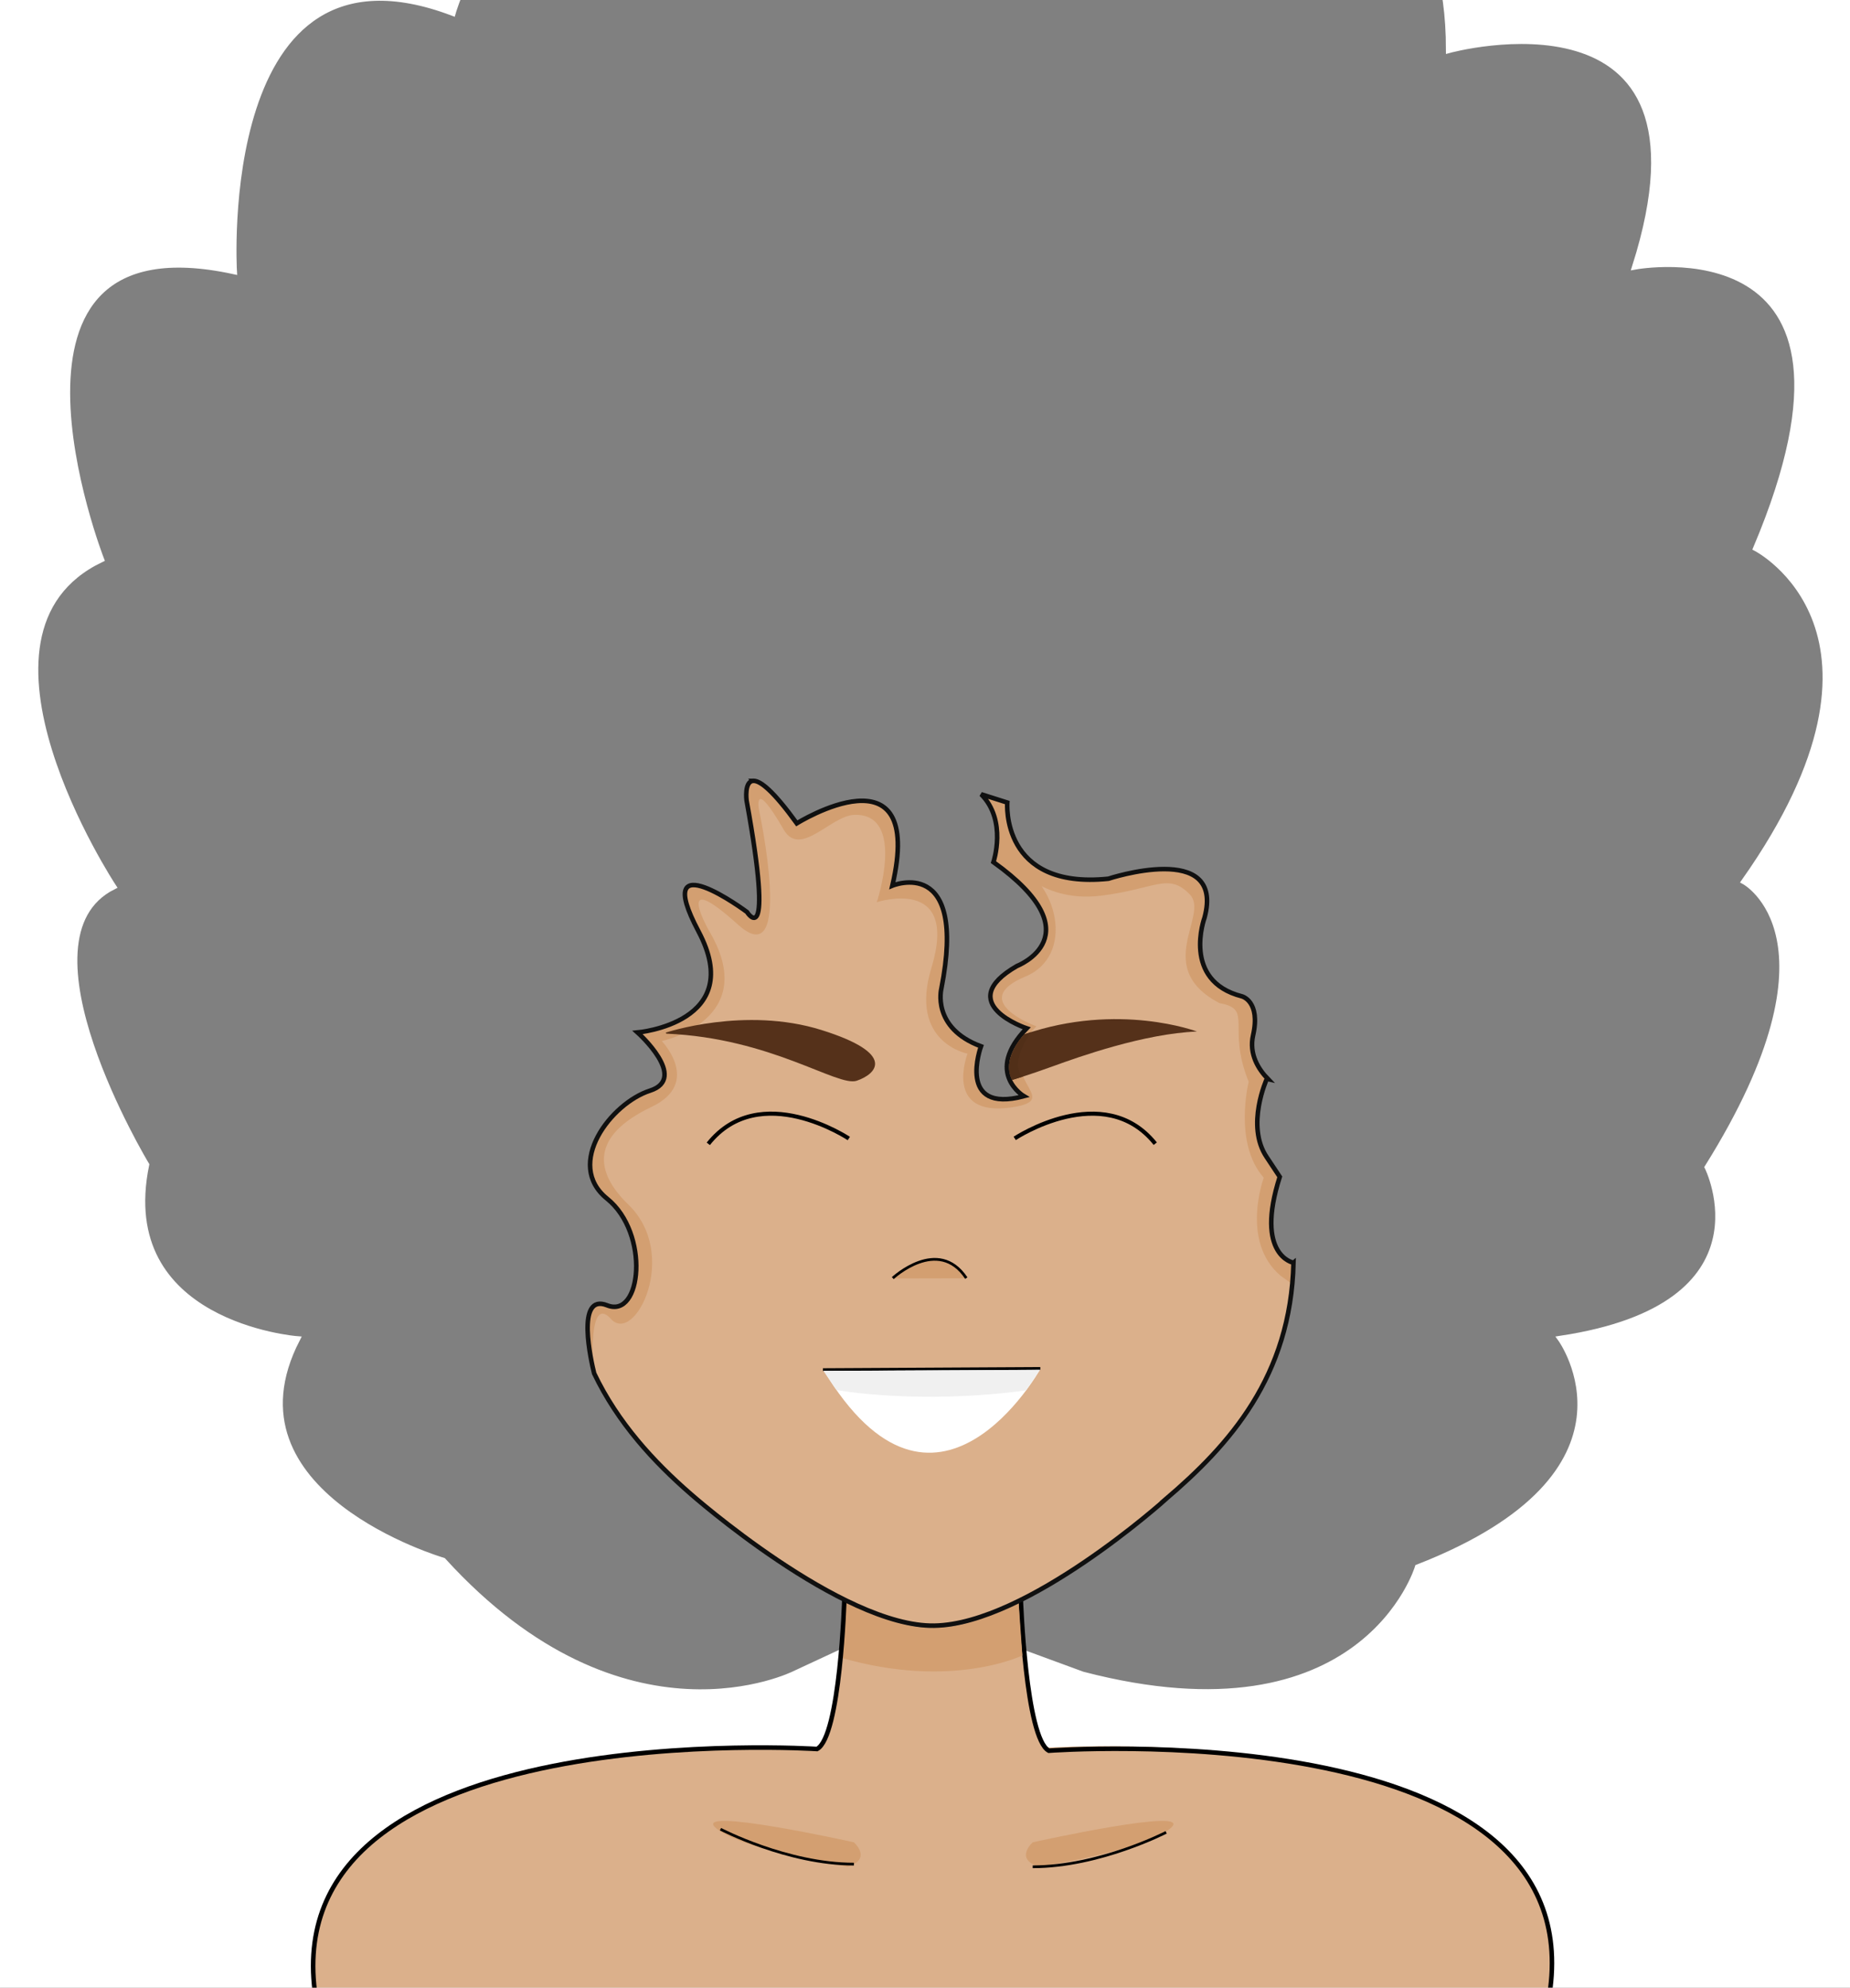 <?xml version="1.0" encoding="UTF-8" standalone="no"?>
<!-- Created with Inkscape (http://www.inkscape.org/) -->

<svg
   width="1024"
   height="1100"
   viewBox="0 0 270.933 291.042"
   version="1.1"
   id="svg5"
   xml:space="preserve"
   sodipodi:docname="hero-mobile.svg"
   inkscape:version="1.2.2 (b0a84865, 2022-12-01)"
   xmlns:inkscape="http://www.inkscape.org/namespaces/inkscape"
   xmlns:sodipodi="http://sodipodi.sourceforge.net/DTD/sodipodi-0.dtd"
   xmlns="http://www.w3.org/2000/svg"
   xmlns:svg="http://www.w3.org/2000/svg"><rect x="0" y="0" width="270.933" height="291.042" fill="#808080" stroke="none"/><sodipodi:namedview
     id="namedview179"
     pagecolor="#ffffff"
     bordercolor="#000000"
     borderopacity="0.25"
     inkscape:showpageshadow="2"
     inkscape:pageopacity="0.0"
     inkscape:pagecheckerboard="0"
     inkscape:deskcolor="#d1d1d1"
     showgrid="false"
     inkscape:zoom="0.24188392"
     inkscape:cx="917.79561"
     inkscape:cy="419.62277"
     inkscape:window-width="1309"
     inkscape:window-height="755"
     inkscape:window-x="0"
     inkscape:window-y="25"
     inkscape:window-maximized="0"
     inkscape:current-layer="svg5" /><defs
     id="defs2"><linearGradient
       id="linearGradient3456"><stop
         style="stop-color:#000000;stop-opacity:1;"
         offset="0"
         id="stop3454" /></linearGradient></defs><g
     id="layer4"
     style="display:inline"
     inkscape:label="background"><path
       id="rect2555"
       style="display:inline;fill:#ffffff;fill-opacity:1;stroke:#ffffff;stroke-width:0.873;stroke-linecap:round"
       d="M -13.85,-52.608 V 304.812 H 285.68 V -52.608 Z m 161.264,22.749 c 8.366,-0.205 17.184,4.113 24.901,17.422 0,0 39.88,-21.815 39.88,19.77 0,0 40.904,-11.248 27.269,31.7 0,0 38.176,-7.158 17.724,41.244 0,0 23.984,12.322 -1.723,48.789 0,0 15.544,8.37 -5.381,41.848 0,0 10.163,20.326 -21.522,25.109 0,0 14.348,19.728 -20.924,33.479 0,0 -7.86,26.457 -49.111,15.696 l -8.632,-3.173 -26.976,0.024 -6.578,3.06 c 0,0 -24.915,12.544 -51.443,-16.585 0,0 -33.132,-9.663 -21.398,-32.441 0,0 -26.919,-2.071 -22.088,-25.539 0,0 -20.016,-33.132 -4.831,-40.724 0,0 -24.447,-37.1 -1.775,-47.92 0,0 -19.74,-50.705 19.459,-42.184 0,0 -3.068,-51.129 32.041,-37.835 0,0 10.567,-37.835 48.743,-11.93 0,0 15.233,-19.388 32.363,-19.809 z" /></g><g
     id="layer11"
     style="display:none"
     inkscape:label="hair shape"><path
       style="display:inline;fill:#000000;fill-opacity:0;stroke:#000000;stroke-width:0.818"
       d="m 122.921,242.048 -6.578,3.06 c 0,0 -24.915,12.544 -51.444,-16.584 0,0 -33.131,-9.663 -21.397,-32.441 0,0 -26.919,-2.071 -22.088,-25.539 0,0 -20.017,-33.131 -4.832,-40.724 0,0 -24.447,-37.1 -1.775,-47.921 0,0 -19.74,-50.706 19.459,-42.184 0,0 -3.068,-51.129 32.041,-37.835 0,0 10.567,-37.835 48.743,-11.93 0,0 33.745,-42.948 57.264,-2.386 0,0 39.881,-21.815 39.881,19.77 0,0 40.903,-11.248 27.269,31.7 0,0 38.176,-7.158 17.725,41.244 0,0 23.984,12.322 -1.723,48.789 0,0 15.544,8.37 -5.38,41.848 0,0 10.163,20.326 -21.522,25.109 0,0 14.348,19.728 -20.924,33.479 0,0 -7.861,26.457 -49.111,15.696 l -8.631,-3.174"
       id="path17315" /></g><g
     id="layer9"
     transform="matrix(0.666,0,0,0.666,-32.778,100.801)"
     style="display:inline"
     inkscape:label="body"><path
       style="display:inline;fill:#dbb08b;fill-opacity:1;stroke:#000000;stroke-width:1;stroke-opacity:0"
       d="m 273.468,200.548 c 0,0 0.625,30.362 6.461,32.308 0,0 118.995,-7.457 109.916,53.175 l -271.711,0.324 c 0,0 -13.618,-57.39 111.213,-53.175 0,0 4.876,-8.811 5.34,-32.719 0,0 9.865,5.919 19.382,6.151 9.517,0.232 19.398,-6.064 19.398,-6.064 z"
       id="path2111-8" /><path
       style="display:inline;fill:#d39f71;fill-opacity:1;stroke:#d39f71;stroke-width:4.5;stroke-dasharray:none;stroke-opacity:0"
       d="m 235.633,259.056 c 0,0 -23.148,-3.556 -28.964,-8.478 -5.816,-4.922 30.306,3.109 30.306,3.109 0,0 4.142,3.626 -1.342,5.369 z"
       id="path16928" /><path
       style="display:inline;fill:#000000;fill-opacity:0;stroke:#000000;stroke-width:1;stroke-dasharray:none;stroke-opacity:1"
       d="m 273.675,200.103 c 0,0 1.068,30.744 6.176,33.448 0,0 117.994,-8.73 110.274,52.258"
       id="path1285" /><path
       style="display:inline;fill:#d39f71;fill-opacity:1;stroke:#d39f71;stroke-width:4.5;stroke-dasharray:none;stroke-opacity:0"
       d="m 277.659,259.058 c 0,0 23.147,-3.557 28.964,-8.479 5.816,-4.922 -30.306,3.109 -30.306,3.109 0,0 -4.142,3.626 1.342,5.37 z"
       id="path17227" /><path
       style="display:inline;fill:#030201;fill-opacity:0;stroke:#000000;stroke-width:0.596;stroke-dasharray:none;stroke-opacity:1"
       d="m 305.646,251.499 c 0,0 -14.672,7.575 -29.344,7.575"
       id="path14608" /><path
       style="display:inline;fill:#030201;fill-opacity:0;stroke:#000000;stroke-width:0.6;stroke-dasharray:none;stroke-opacity:1"
       d="m 207.648,250.803 c 0,0 14.671,7.685 29.342,7.685"
       id="path14595" /><path
       style="fill:#d39f71;fill-opacity:1;stroke:#101010;stroke-width:1;stroke-linecap:round;stroke-linejoin:miter;stroke-miterlimit:4;stroke-dasharray:none;stroke-opacity:0"
       d="m 234.754,200.63 c 0,0 12.827,6.958 20.813,5.748 0,0 5.808,0.787 17.607,-5.869 l 0.854,12.098 c 0,0 -15.564,7.59 -39.973,0.47 z"
       id="path12010" /><path
       style="display:inline;fill:#000000;fill-opacity:0;stroke:#000000;stroke-width:1;stroke-dasharray:none;stroke-opacity:1"
       d="m 234.885,200.193 c 0,0 -0.901,30.278 -6.009,32.982 0,0 -118.16,-7.731 -110.44,53.257"
       id="path1263" /></g><g
     id="layer2"
     transform="matrix(0.666,0,0,0.666,-32.778,100.801)"
     inkscape:label="face"><g
       id="layer10"
       style="display:inline"><path
         id="path1165"
         style="display:none;fill:#dbb08b;fill-opacity:1;stroke:#000000;stroke-width:1;stroke-dasharray:none;stroke-opacity:0.03"
         d="m 456.486,296.271 c 17.514,-14.92 34.873,-36.577 26.603,-73.088 -13.768,-60.785 -1.803,-72.495 -34.134,-89.363 -7.997,-4.172 -17.261,-6.324 -26.674,-7.199 h -5e-4 v 0 c -5.648,-0.525 -11.35,-0.591 -16.866,-0.357 l 1.6e-4,0.067 c -15.129,-0.708 -31.842,0.754 -45.046,7.742 -32.225,17.054 -20.187,28.695 -33.574,89.559 -7.77,35.329 8.307,56.648 25.287,71.416 0,0 33.227,29.325 53.61,28.974 20.383,-0.351 50.812,-27.749 50.812,-27.749"
         transform="translate(-151,-117.962)" /><path
         id="path14357"
         style="display:inline;fill:#dbb08b;fill-opacity:1;stroke:#151515;stroke-width:1;stroke-dasharray:none;stroke-opacity:0"
         d="m 365.9,138.282 c -2.07,0.042 -1.518,4.298 -1.518,4.298 6.222,34.278 0.087,24.534 0.087,24.534 0,0 -21.315,-15.834 -10.657,4.263 10.657,20.097 -13.398,22.229 -13.398,22.229 0,0 11.266,10.048 2.74,12.789 -8.526,2.74 -18.879,16.139 -9.439,23.751 9.439,7.612 7.612,26.491 0,23.446 -7.003,-2.801 -3.466,12.477 -2.848,14.97 5.198,10.866 13.1,19.427 21.216,26.485 0,0 33.227,29.325 53.61,28.973 20.383,-0.351 50.812,-27.749 50.812,-27.749 l -0.019,-0.001 c 14.103,-12.015 27.565,-27.049 28.165,-52.04 l -0.004,0.003 c 0,0 -8.563,-1.551 -3.018,-18.891 -0.873,-1.338 -1.827,-2.779 -2.877,-4.336 -4.674,-6.933 0.037,-17.213 0.037,-17.213 l 0.249,0.058 c -2.095,-2.157 -4.208,-5.477 -3.276,-9.619 1.681,-7.47 -2.381,-8.553 -2.459,-8.573 -13.354,-3.415 -8.213,-17.307 -8.213,-17.307 4.567,-17.052 -21.147,-8.547 -21.147,-8.547 -23.751,2.436 -22.229,-16.747 -22.229,-16.747 l -5.75,-1.827 c 5.785,5.785 2.705,14.921 2.705,14.921 22.533,16.138 5.176,22.837 5.176,22.837 -14.311,8.221 2.132,13.703 2.132,13.703 -9.439,9.744 -0.609,14.921 -0.609,14.921 -14.92,3.958 -9.439,-10.962 -9.439,-10.962 -10.937,-4.055 -8.712,-12.688 -8.712,-12.688 5.785,-29.536 -10.777,-22.634 -10.777,-22.634 7.308,-31.363 -21.01,-13.703 -21.01,-13.703 -5.145,-7.112 -7.933,-9.278 -9.43,-9.344 -0.034,-10e-4 -0.068,-0.002 -0.101,-10e-4 z"
         transform="translate(-151,-117.962)" /><path
         style="display:inline;fill:#d39f71;fill-opacity:1;stroke:#151515;stroke-width:1;stroke-linecap:round;stroke-linejoin:miter;stroke-miterlimit:4;stroke-dasharray:none;stroke-opacity:0"
         d="m 179.663,150.047 c 0,0 -1.276,-17.161 3.917,-11.406 5.193,5.755 15.207,-14.122 3.815,-25.149 -7.352,-7.117 -8.5,-15.021 5.091,-21.484 11.121,-5.288 2.249,-14.48 2.249,-14.48 0,0 22.208,-4.655 10.277,-24.446 0,0 -7.937,-14.164 6.508,-1.132 12.485,11.264 4.568,-25.399 4.568,-25.399 0,0 -1.319,-7.27 5.448,4.478 3.653,6.341 10.43,-3.127 15.607,-3.239 11.38,-0.245 4.872,19.213 4.872,19.213 0,0 18.236,-5.993 12.007,14.471 -5,16.428 7.95,18.824 7.95,18.824 0,0 -5.441,14.063 9.75,11.804 12.143,-1.806 -5.445,-6.445 5.381,-17.821 0,0 -15.315,-5.574 -2.376,-10.947 10.768,-4.472 7.603,-20.823 -3.685,-25.987 0,0 6.271,9.957 20.345,8.217 11.896,-1.471 14.782,-5.172 19.491,-0.239 4.34,4.547 -8.335,16.071 6.493,23.87 7.544,1.335 1.495,5.14 6.429,17.287 0,0 -3.411,13.522 3.314,21.088 0,0 -5.2,13.979 3.687,21.545 l 2.696,1.943 0.136,-4.816 c 0,0 -8.199,-0.839 -2.981,-18.82 0,0 -8.758,-7.267 -2.795,-21.522 0,0 -4.379,-4.472 -2.795,-11.087 1.584,-6.615 -3.913,-7.733 -5.87,-8.106 -1.957,-0.373 -8.385,-7.267 -5.404,-14.534 2.981,-7.267 0.28,-13.882 -12.298,-12.112 l -9.596,1.957 c 0,0 -16.956,3.075 -20.683,-12.112 l -0.559,-4.938 -5.217,-1.211 c 0,0 2.999,3.15 2.999,8.647 0,0 -0.012,5.026 -0.855,5.701 0,0 22.762,14.922 4.552,23.099 0,0 -13.015,7.808 2.75,13.709 0,0 -8.567,8.125 -0.895,14.785 0,0 -13.404,4.637 -9.442,-10.875 0,0 -10.443,-4.298 -8.416,-13.122 2.027,-8.824 3.339,-25.756 -10.255,-22.536 0,0 7.87,-29.81 -21.344,-13.713 0,0 -15.143,-21.702 -10.016,2.146 5.127,23.848 -0.835,18.124 -0.835,18.124 0,0 -18.482,-15.501 -12.52,0.954 0,0 9.42,12.282 0.238,20.39 0,0 -2.146,2.623 -11.924,4.65 0,0 11.328,10.016 1.55,12.997 0,0 -16.336,7.393 -10.612,21.105 0,0 14.428,10.851 5.843,25.875 0,0 -0.818,1.1 -5.664,-0.599 0,0 -3.992,0.831 -0.926,14.951 z"
         id="path14567" /><path
         id="path13021"
         style="display:inline;fill:#dbb08b;fill-opacity:0;stroke:#101010;stroke-width:1;stroke-dasharray:none;stroke-opacity:1"
         d="m 365.9,138.282 c -2.07,0.042 -1.518,4.298 -1.518,4.298 6.222,34.278 0.087,24.534 0.087,24.534 0,0 -21.315,-15.834 -10.657,4.263 10.657,20.097 -13.398,22.229 -13.398,22.229 0,0 11.266,10.048 2.74,12.789 -8.526,2.74 -18.879,16.139 -9.439,23.751 9.439,7.612 7.612,26.491 0,23.446 -7.003,-2.801 -3.466,12.477 -2.848,14.97 5.198,10.866 13.1,19.427 21.216,26.485 0,0 33.227,29.325 53.61,28.973 20.383,-0.351 50.812,-27.749 50.812,-27.749 l -0.019,-0.001 c 14.103,-12.015 27.565,-27.049 28.165,-52.04 l -0.004,0.003 c 0,0 -8.563,-1.551 -3.018,-18.891 -0.873,-1.338 -1.827,-2.779 -2.877,-4.336 -4.674,-6.933 0.037,-17.213 0.037,-17.213 l 0.249,0.058 c -2.095,-2.157 -4.208,-5.477 -3.276,-9.619 1.681,-7.47 -2.381,-8.553 -2.459,-8.573 -13.354,-3.415 -8.213,-17.307 -8.213,-17.307 4.567,-17.052 -21.147,-8.547 -21.147,-8.547 -23.751,2.436 -22.229,-16.747 -22.229,-16.747 l -5.75,-1.827 c 5.785,5.785 2.705,14.921 2.705,14.921 22.533,16.138 5.176,22.837 5.176,22.837 -14.311,8.221 2.132,13.703 2.132,13.703 -9.439,9.744 -0.609,14.921 -0.609,14.921 -14.92,3.958 -9.439,-10.962 -9.439,-10.962 -10.937,-4.055 -8.712,-12.688 -8.712,-12.688 5.785,-29.536 -10.777,-22.634 -10.777,-22.634 7.308,-31.363 -21.01,-13.703 -21.01,-13.703 -5.145,-7.112 -7.933,-9.278 -9.43,-9.344 -0.034,-10e-4 -0.068,-0.002 -0.101,-10e-4 z"
         transform="translate(-151,-117.962)" /><path
         id="path14219"
         style="display:none;fill:#dbb08b;fill-opacity:1;stroke:#000000;stroke-width:1;stroke-dasharray:none;stroke-opacity:0.03"
         d="m 456.486,296.271 c 17.514,-14.92 34.873,-36.577 26.603,-73.088 -13.768,-60.785 -1.803,-72.495 -34.134,-89.363 -7.997,-4.172 -17.261,-6.324 -26.674,-7.199 h -5e-4 v 0 c -5.648,-0.525 -11.35,-0.591 -16.866,-0.357 l 1.6e-4,0.067 c -15.129,-0.708 -31.842,0.754 -45.046,7.742 -32.225,17.054 -20.187,28.695 -33.574,89.559 -7.77,35.329 8.307,56.648 25.287,71.416 0,0 33.227,29.325 53.61,28.974 20.383,-0.351 50.812,-27.749 50.812,-27.749"
         transform="translate(-151,-117.962)" /></g><g
       id="layer5"
       style="display:inline"><path
         style="display:inline;fill:#d39f71;fill-opacity:1;stroke:#000000;stroke-width:0.6;stroke-dasharray:none;stroke-opacity:0"
         d="m 261.606,129.685 c -6.708,-8.944 -15.971,0.035 -15.971,0.035 z"
         id="path12837" /><path
         style="display:inline;fill:#ffffff;fill-opacity:0;stroke:#000000;stroke-width:0.6;stroke-dasharray:none;stroke-opacity:1"
         d="m 245.537,129.646 c 0,0 9.973,-9.285 16.163,0"
         id="path6092" /></g><g
       id="layer6"><path
         style="fill:#ffffff;fill-opacity:1;stroke:#000000;stroke-width:0.993;stroke-dasharray:none;stroke-opacity:0"
         d="m 230.188,149.675 h 47.766 c 0,0 -23.06,41.318 -47.766,0 z"
         id="path5261" /><path
         style="display:inline;fill:#ffffff;fill-opacity:1;stroke:#000000;stroke-width:0.6;stroke-dasharray:none;stroke-opacity:1"
         d="m 230.175,149.767 47.802,-0.263"
         id="path5317" /><path
         style="fill:#f0f0f0;fill-opacity:1;stroke:#000000;stroke-width:0.6;stroke-dasharray:none;stroke-opacity:0"
         d="m 277.888,149.823 -47.607,0.213 2.866,4.215 c 0,0 17.973,3.3 41.712,0.073"
         id="path15197" /></g><g
       id="layer7"><path
         style="display:inline;fill:#ffffff;fill-opacity:0;stroke:#000000;stroke-width:0.896;stroke-dasharray:none;stroke-opacity:1"
         d="m 235.863,98.955 c 0,0 -19.567,-13.04 -30.899,1.169"
         id="path5319" /><path
         style="display:inline;fill:#ffffff;fill-opacity:0;stroke:#000000;stroke-width:0.893;stroke-dasharray:none;stroke-opacity:1"
         d="m 272.35,98.929 c 0,0 19.569,-12.968 30.902,1.162"
         id="path5363" /></g><g
       id="layer8"><path
         style="display:none;fill:#502d16;fill-opacity:0.964;stroke:#000000;stroke-width:5.94;stroke-opacity:0"
         d="m 466.068,195.688 c -25.103,1.061 -40.862,12.783 -45.444,11.239 -4.582,-1.545 -9.798,-6.407 8.437,-12.113 18.235,-5.706 37.174,0.632 37.174,0.632"
         id="path5154"
         transform="matrix(0.921,0,0,0.921,-116.736,-104.532)" /><path
         style="display:inline;fill:#502d16;fill-opacity:0.964;stroke:#000000;stroke-width:5.94;stroke-opacity:0"
         d="m 339.292,195.911 c 25.103,1.061 40.862,12.783 45.444,11.239 4.582,-1.545 9.798,-6.407 -8.437,-12.113 -18.235,-5.706 -37.174,0.632 -37.174,0.632"
         id="path5171"
         transform="matrix(0.921,0,0,0.921,-116.736,-104.532)" /><path
         style="display:none;fill:#502d16;fill-opacity:0.964;stroke:#000000;stroke-width:5.94;stroke-opacity:0"
         d="m 466.068,195.688 c -25.103,1.061 -40.862,12.783 -45.444,11.239 -4.582,-1.545 -9.798,-6.407 8.437,-12.113 18.235,-5.706 37.174,0.632 37.174,0.632"
         id="path13041"
         transform="matrix(0.921,0,0,0.921,-116.736,-104.532)" /><path
         style="display:inline;fill:#55311a;fill-opacity:1;stroke:#981616;stroke-width:1.002;stroke-linecap:round;stroke-linejoin:miter;stroke-miterlimit:4;stroke-dasharray:none;stroke-opacity:0"
         d="m 274.43,76.063 c 0,0 -5.078,5.162 -2.682,10.03 0,0 3.709,-1.092 9.07,-3.043 5.627,-2.048 20.013,-7.167 31.597,-7.614 0,0 -17.241,-6.532 -37.985,0.626 z"
         id="path13460" /><path
         style="display:inline;fill:#512f18;fill-opacity:1;stroke:#151515;stroke-width:1;stroke-linecap:round;stroke-linejoin:miter;stroke-miterlimit:4;stroke-dasharray:none;stroke-opacity:0"
         d="m 274.423,76.06 1.509,-0.485 c 0,0 -5.025,7.017 -1.765,9.755 l -2.397,0.754 c 0,0 -2.689,-3.922 2.653,-10.024 z"
         id="path16719" /></g></g></svg>
